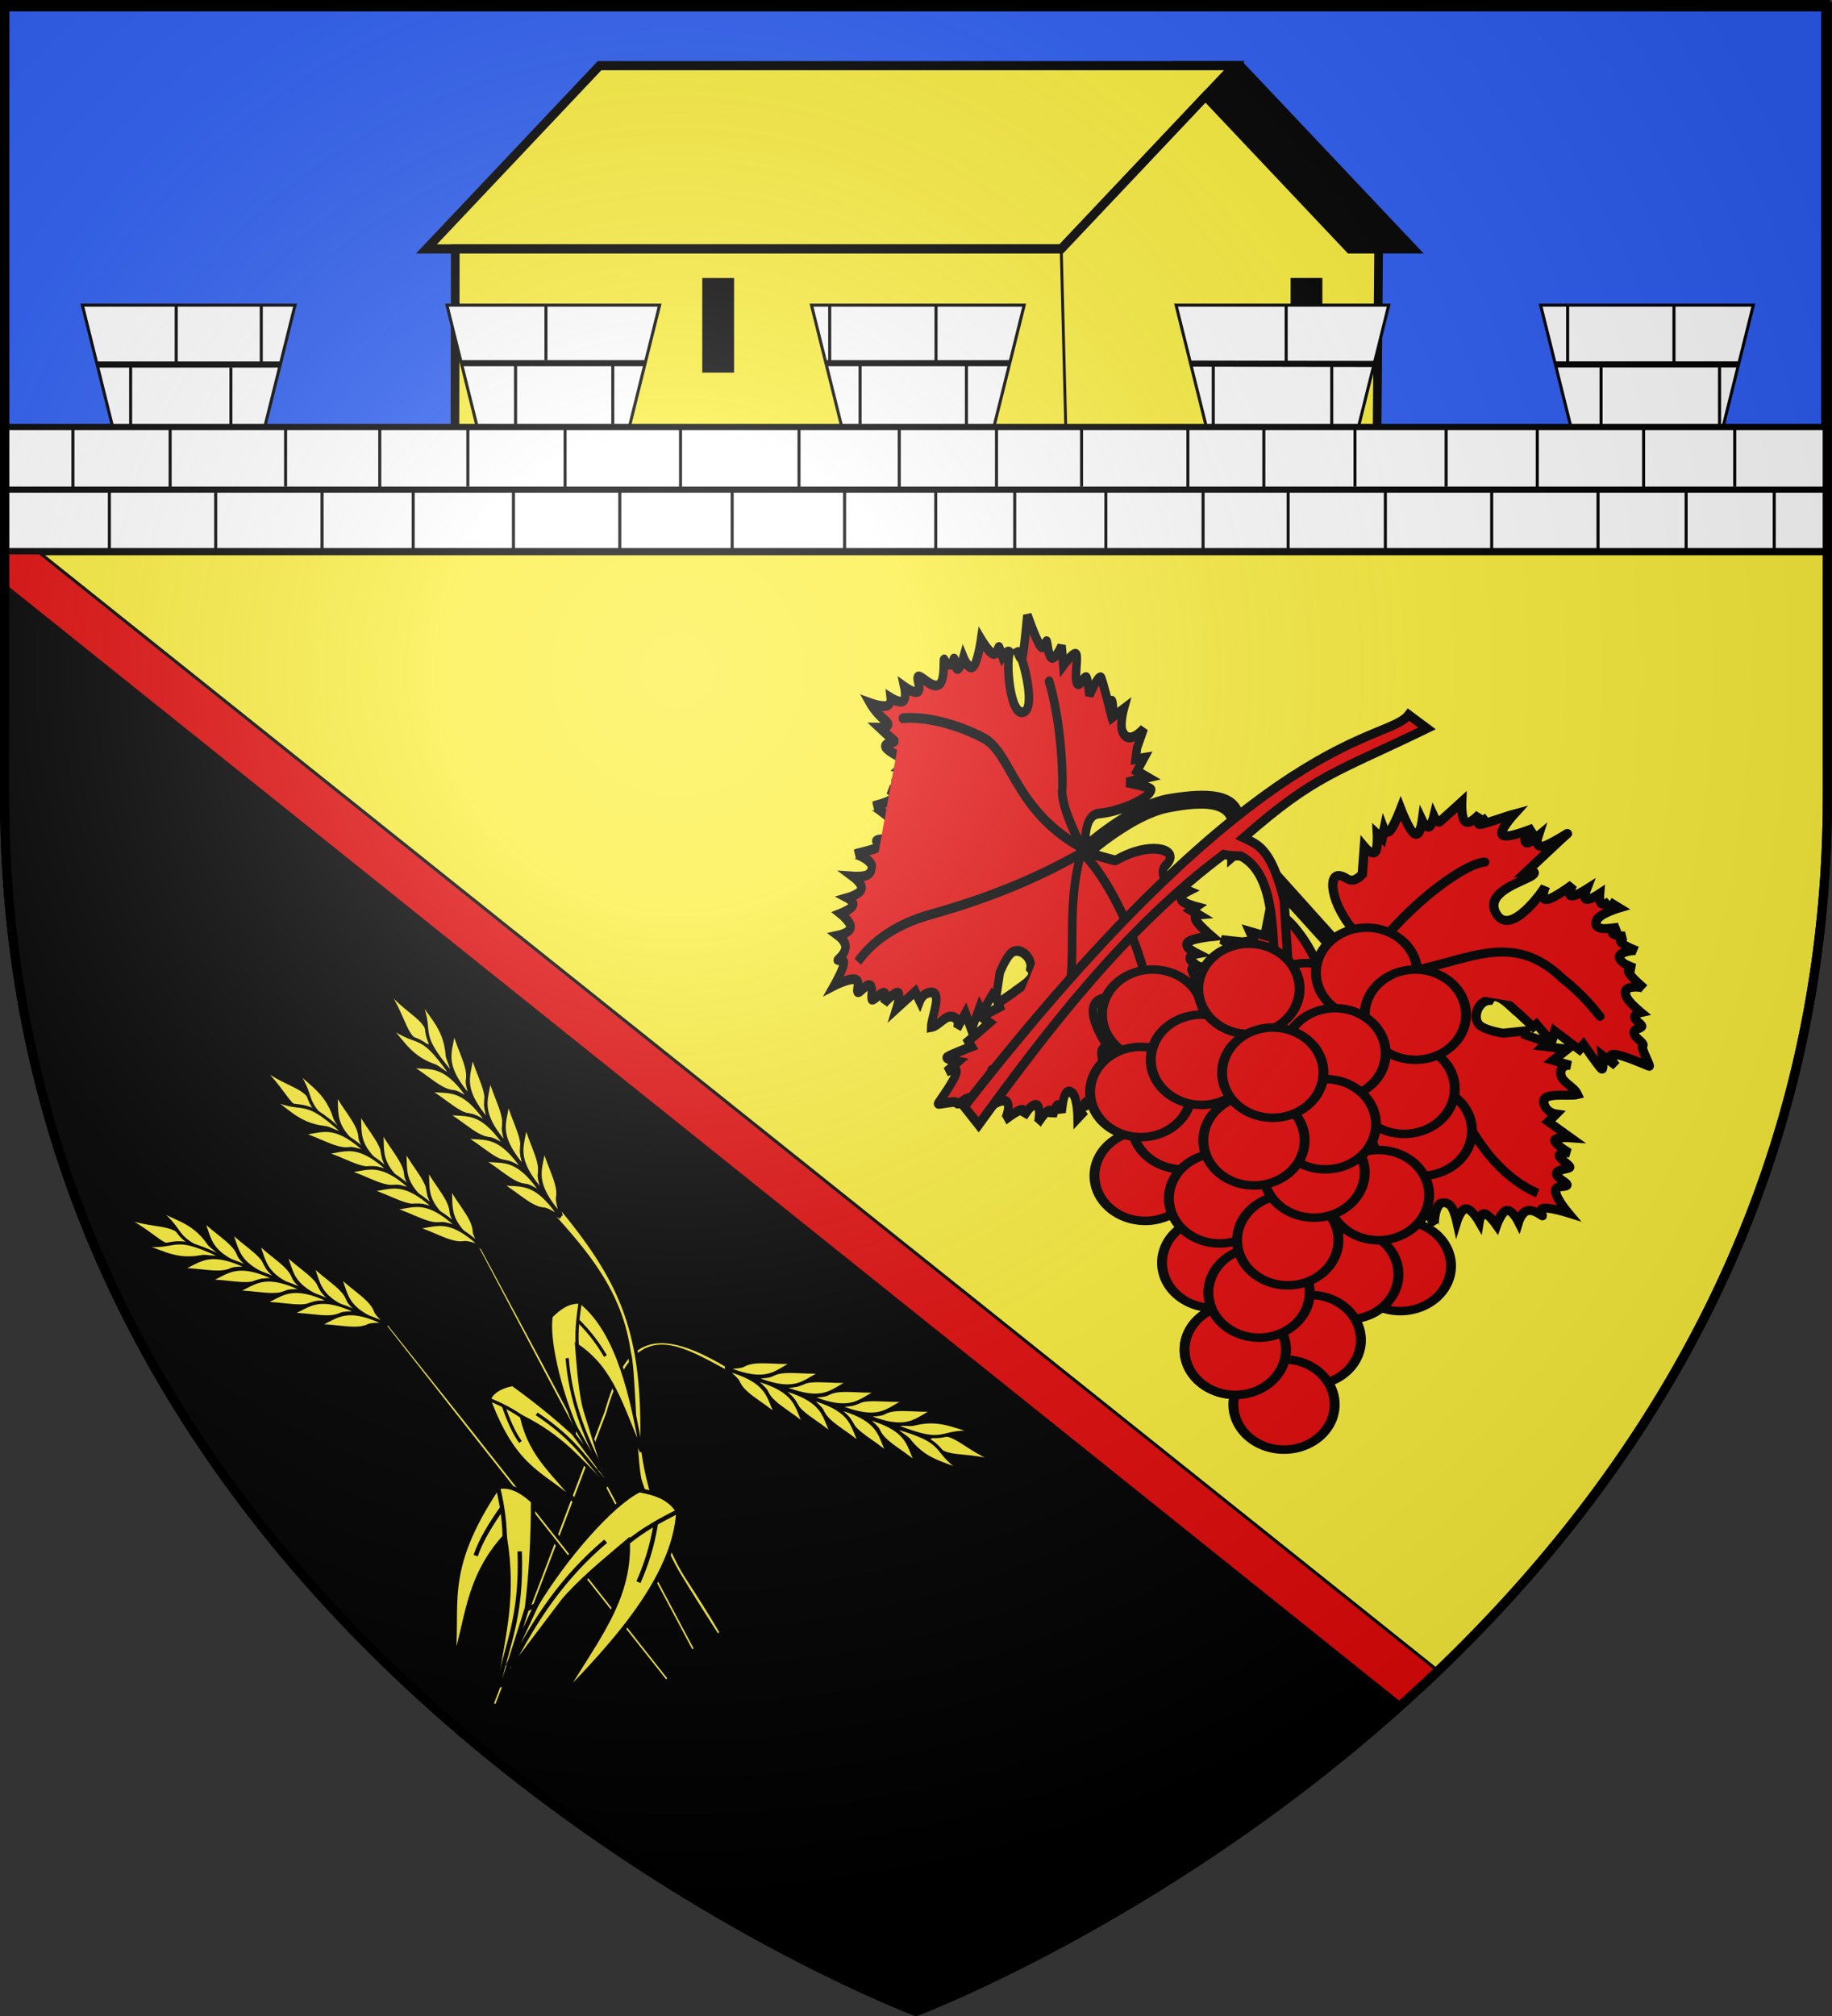 <svg xmlns="http://www.w3.org/2000/svg" xmlns:xlink="http://www.w3.org/1999/xlink" width="600" height="660" version="1.0"><rect width="100%" height="100%" fill="#333333" stroke="none"/><desc>Flag of Canton of Valais (Wallis)</desc><defs><radialGradient xlink:href="#b" id="d" cx="221.445" cy="226.331" r="300" fx="221.445" fy="226.331" gradientTransform="matrix(1.353 0 0 1.349 -77.63 -85.747)" gradientUnits="userSpaceOnUse"/><linearGradient id="b"><stop offset="0" style="stop-color:white;stop-opacity:.314"/><stop offset=".19" style="stop-color:white;stop-opacity:.251"/><stop offset=".6" style="stop-color:#6b6b6b;stop-opacity:.125"/><stop offset="1" style="stop-color:black;stop-opacity:.125"/></linearGradient></defs><g style="display:inline"><path d="M300 658.5s298.5-112.32 298.5-397.772V2.176H1.5v258.552C1.5 546.18 300 658.5 300 658.5" style="opacity:1;fill:#000;fill-opacity:1;fill-rule:evenodd;stroke:none;stroke-width:1px;stroke-linecap:butt;stroke-linejoin:miter;stroke-opacity:1"/><g style="fill:#fcef3c;fill-opacity:1"><g style="display:inline;fill:#fcef3c;fill-opacity:1"><path d="M618.367 180.796 318.94 2.876l-297.91.398-.398 257.36c0 131.403 65.749 226.612 134.043 290.828z" style="opacity:1;fill:#fcef3c;fill-opacity:1;fill-rule:evenodd;stroke:none;stroke-width:0;stroke-linecap:butt;stroke-linejoin:miter;stroke-miterlimit:4;stroke-dasharray:none;stroke-opacity:1;display:inline" transform="matrix(-1 0 0 1 620 .47)"/></g></g><path d="m226.288 621.605 51.297-134.72c12.566-44.471 31.124-31.958 55.666-18.822l.552-2.598c-37.765-23.094-49.495-10.68-58.485 20.159l-51.326 135.36z" style="opacity:1;fill:#fcef3c;fill-opacity:1;fill-rule:evenodd;stroke:#000;stroke-width:1.642;stroke-linecap:butt;stroke-linejoin:miter;stroke-miterlimit:4;stroke-dasharray:none;stroke-opacity:1" transform="matrix(.71 0 0 .71 1.999 117.152)"/><g style="opacity:1;fill:#fcef3c;fill-opacity:1;stroke:#000;stroke-width:2.569;stroke-miterlimit:4;stroke-dasharray:none;stroke-opacity:1"><path d="M1236.49 151.036c-19.492 22.086-11.329 38.487-33.552 37.355-1.55-22.515 14.378-16.025 33.552-37.355z" style="fill:#fcef3c;fill-opacity:1;fill-rule:evenodd;stroke:#000;stroke-width:2.569;stroke-linecap:butt;stroke-linejoin:miter;stroke-miterlimit:4;stroke-dasharray:none;stroke-opacity:1;display:inline" transform="matrix(.429 -.157 -.292 -.374 -157.19 730.097)"/><g style="fill:#fcef3c;fill-opacity:1;stroke:#000;stroke-width:2.569;stroke-miterlimit:4;stroke-dasharray:none;stroke-opacity:1"><path d="M1210.439 152.46c-13.245 27.249 5.454 25.133-22.223 51.588-1.133-3.377 2.916-9.587 2.551-12.342.138-21.16 13.048-25.216 19.672-39.246zM1185.042 167.54c-2.531 16.137 15.772 27.116-9.524 50.397.91-4.095 2.412-9.997 1.461-12.117-2.788-11.344 7.74-23.86 8.063-38.28z" style="fill:#fcef3c;fill-opacity:1;fill-rule:evenodd;stroke:#000;stroke-width:2.569;stroke-linecap:butt;stroke-linejoin:miter;stroke-miterlimit:4;stroke-dasharray:none;stroke-opacity:1;display:inline" transform="matrix(.429 -.157 -.292 -.374 -157.19 730.097)"/><path d="M1172.578 181.23c-2.53 16.138 15.772 27.117-9.524 50.397.91-4.095 2.412-9.997 1.461-12.117-2.788-11.344 7.74-23.86 8.063-38.28z" style="fill:#fcef3c;fill-opacity:1;fill-rule:evenodd;stroke:#000;stroke-width:2.569;stroke-linecap:butt;stroke-linejoin:miter;stroke-miterlimit:4;stroke-dasharray:none;stroke-opacity:1;display:inline" transform="matrix(.429 -.157 -.292 -.374 -157.19 730.097)"/><path d="M1160.673 194.722c-2.53 16.138 15.773 27.117-9.524 50.397.91-4.095 2.412-9.997 1.461-12.117-2.788-11.344 7.74-23.86 8.063-38.28z" style="fill:#fcef3c;fill-opacity:1;fill-rule:evenodd;stroke:#000;stroke-width:2.569;stroke-linecap:butt;stroke-linejoin:miter;stroke-miterlimit:4;stroke-dasharray:none;stroke-opacity:1;display:inline" transform="matrix(.429 -.157 -.292 -.374 -157.19 730.097)"/><path d="M1148.372 208.214c-2.531 16.138 15.772 27.117-9.524 50.397.91-4.095 2.411-9.997 1.46-12.117-2.787-11.344 7.74-23.86 8.064-38.28z" style="fill:#fcef3c;fill-opacity:1;fill-rule:evenodd;stroke:#000;stroke-width:2.569;stroke-linecap:butt;stroke-linejoin:miter;stroke-miterlimit:4;stroke-dasharray:none;stroke-opacity:1;display:inline" transform="matrix(.429 -.157 -.292 -.374 -157.19 730.097)"/><path d="M1136.467 221.706c-2.531 16.138 15.772 27.117-9.524 50.397.91-4.095 2.412-9.997 1.461-12.117-2.788-11.344 7.74-23.86 8.063-38.28z" style="fill:#fcef3c;fill-opacity:1;fill-rule:evenodd;stroke:#000;stroke-width:2.569;stroke-linecap:butt;stroke-linejoin:miter;stroke-miterlimit:4;stroke-dasharray:none;stroke-opacity:1;display:inline" transform="matrix(.429 -.157 -.292 -.374 -157.19 730.097)"/><path d="M1124.165 235.198c-2.53 16.138 15.773 27.117-9.524 50.397.91-4.095 2.412-9.996 1.461-12.117-2.788-11.344 7.74-23.86 8.063-38.28z" style="fill:#fcef3c;fill-opacity:1;fill-rule:evenodd;stroke:#000;stroke-width:2.569;stroke-linecap:butt;stroke-linejoin:miter;stroke-miterlimit:4;stroke-dasharray:none;stroke-opacity:1;display:inline" transform="matrix(.429 -.157 -.292 -.374 -157.19 730.097)"/></g><g style="fill:#fcef3c;fill-opacity:1;stroke:#000;stroke-width:2.569;stroke-miterlimit:4;stroke-dasharray:none;stroke-opacity:1;display:inline"><path d="M1210.439 152.46c-13.245 27.249 5.454 25.133-22.223 51.588-1.133-3.377 2.916-9.587 2.551-12.342.138-21.16 13.048-25.216 19.672-39.246zM1185.042 167.54c-2.531 16.137 15.772 27.116-9.524 50.397.91-4.095 2.412-9.997 1.461-12.117-2.788-11.344 7.74-23.86 8.063-38.28z" style="fill:#fcef3c;fill-opacity:1;fill-rule:evenodd;stroke:#000;stroke-width:2.569;stroke-linecap:butt;stroke-linejoin:miter;stroke-miterlimit:4;stroke-dasharray:none;stroke-opacity:1;display:inline" transform="matrix(.246 .388 -.457 .118 93.94 -18.44)"/><path d="M1172.578 181.23c-2.53 16.138 15.772 27.117-9.524 50.397.91-4.095 2.412-9.997 1.461-12.117-2.788-11.344 7.74-23.86 8.063-38.28z" style="fill:#fcef3c;fill-opacity:1;fill-rule:evenodd;stroke:#000;stroke-width:2.569;stroke-linecap:butt;stroke-linejoin:miter;stroke-miterlimit:4;stroke-dasharray:none;stroke-opacity:1;display:inline" transform="matrix(.246 .388 -.457 .118 93.94 -18.44)"/><path d="M1160.673 194.722c-2.53 16.138 15.773 27.117-9.524 50.397.91-4.095 2.412-9.997 1.461-12.117-2.788-11.344 7.74-23.86 8.063-38.28z" style="fill:#fcef3c;fill-opacity:1;fill-rule:evenodd;stroke:#000;stroke-width:2.569;stroke-linecap:butt;stroke-linejoin:miter;stroke-miterlimit:4;stroke-dasharray:none;stroke-opacity:1;display:inline" transform="matrix(.246 .388 -.457 .118 93.94 -18.44)"/><path d="M1148.372 208.214c-2.531 16.138 15.772 27.117-9.524 50.397.91-4.095 2.411-9.997 1.46-12.117-2.787-11.344 7.74-23.86 8.064-38.28z" style="fill:#fcef3c;fill-opacity:1;fill-rule:evenodd;stroke:#000;stroke-width:2.569;stroke-linecap:butt;stroke-linejoin:miter;stroke-miterlimit:4;stroke-dasharray:none;stroke-opacity:1;display:inline" transform="matrix(.246 .388 -.457 .118 93.94 -18.44)"/><path d="M1136.467 221.706c-2.531 16.138 15.772 27.117-9.524 50.397.91-4.095 2.412-9.997 1.461-12.117-2.788-11.344 7.74-23.86 8.063-38.28z" style="fill:#fcef3c;fill-opacity:1;fill-rule:evenodd;stroke:#000;stroke-width:2.569;stroke-linecap:butt;stroke-linejoin:miter;stroke-miterlimit:4;stroke-dasharray:none;stroke-opacity:1;display:inline" transform="matrix(.246 .388 -.457 .118 93.94 -18.44)"/><path d="M1124.165 235.198c-2.53 16.138 15.773 27.117-9.524 50.397.91-4.095 2.412-9.996 1.461-12.117-2.788-11.344 7.74-23.86 8.063-38.28z" style="fill:#fcef3c;fill-opacity:1;fill-rule:evenodd;stroke:#000;stroke-width:2.569;stroke-linecap:butt;stroke-linejoin:miter;stroke-miterlimit:4;stroke-dasharray:none;stroke-opacity:1;display:inline" transform="matrix(.246 .388 -.457 .118 93.94 -18.44)"/></g></g><path d="m306.08 608.923-91.943-116.371-39.792-49.904-1.595 1.196 41.807 53.192 89.81 113.538z" style="opacity:1;fill:#fcef3c;fill-opacity:1;fill-rule:evenodd;stroke:#000;stroke-width:1.642;stroke-linecap:butt;stroke-linejoin:miter;stroke-miterlimit:4;stroke-dasharray:none;stroke-opacity:1" transform="matrix(.71 0 0 .71 1.999 117.152)"/><g style="opacity:1;fill:#fcef3c;fill-opacity:1;stroke:#000;stroke-width:2.569;stroke-miterlimit:4;stroke-dasharray:none;stroke-opacity:1"><path d="M1236.49 151.036c-19.492 22.086-11.329 38.487-33.552 37.355-1.55-22.515 14.378-16.025 33.552-37.355z" style="fill:#fcef3c;fill-opacity:1;fill-rule:evenodd;stroke:#000;stroke-width:2.569;stroke-linecap:butt;stroke-linejoin:miter;stroke-miterlimit:4;stroke-dasharray:none;stroke-opacity:1;display:inline" transform="matrix(-.437 .132 .269 .39 537.235 175.194)"/><g style="fill:#fcef3c;fill-opacity:1;stroke:#000;stroke-width:2.569;stroke-miterlimit:4;stroke-dasharray:none;stroke-opacity:1"><path d="M1210.439 152.46c-13.245 27.249 5.454 25.133-22.223 51.588-1.133-3.377 2.916-9.587 2.551-12.342.138-21.16 13.048-25.216 19.672-39.246zM1185.042 167.54c-2.531 16.137 15.772 27.116-9.524 50.397.91-4.095 2.412-9.997 1.461-12.117-2.788-11.344 7.74-23.86 8.063-38.28z" style="fill:#fcef3c;fill-opacity:1;fill-rule:evenodd;stroke:#000;stroke-width:2.569;stroke-linecap:butt;stroke-linejoin:miter;stroke-miterlimit:4;stroke-dasharray:none;stroke-opacity:1;display:inline" transform="matrix(-.437 .132 .269 .39 537.235 175.194)"/><path d="M1172.578 181.23c-2.53 16.138 15.772 27.117-9.524 50.397.91-4.095 2.412-9.997 1.461-12.117-2.788-11.344 7.74-23.86 8.063-38.28z" style="fill:#fcef3c;fill-opacity:1;fill-rule:evenodd;stroke:#000;stroke-width:2.569;stroke-linecap:butt;stroke-linejoin:miter;stroke-miterlimit:4;stroke-dasharray:none;stroke-opacity:1;display:inline" transform="matrix(-.437 .132 .269 .39 537.235 175.194)"/><path d="M1160.673 194.722c-2.53 16.138 15.773 27.117-9.524 50.397.91-4.095 2.412-9.997 1.461-12.117-2.788-11.344 7.74-23.86 8.063-38.28z" style="fill:#fcef3c;fill-opacity:1;fill-rule:evenodd;stroke:#000;stroke-width:2.569;stroke-linecap:butt;stroke-linejoin:miter;stroke-miterlimit:4;stroke-dasharray:none;stroke-opacity:1;display:inline" transform="matrix(-.437 .132 .269 .39 537.235 175.194)"/><path d="M1148.372 208.214c-2.531 16.138 15.772 27.117-9.524 50.397.91-4.095 2.411-9.997 1.46-12.117-2.787-11.344 7.74-23.86 8.064-38.28z" style="fill:#fcef3c;fill-opacity:1;fill-rule:evenodd;stroke:#000;stroke-width:2.569;stroke-linecap:butt;stroke-linejoin:miter;stroke-miterlimit:4;stroke-dasharray:none;stroke-opacity:1;display:inline" transform="matrix(-.437 .132 .269 .39 537.235 175.194)"/><path d="M1136.467 221.706c-2.531 16.138 15.772 27.117-9.524 50.397.91-4.095 2.412-9.997 1.461-12.117-2.788-11.344 7.74-23.86 8.063-38.28z" style="fill:#fcef3c;fill-opacity:1;fill-rule:evenodd;stroke:#000;stroke-width:2.569;stroke-linecap:butt;stroke-linejoin:miter;stroke-miterlimit:4;stroke-dasharray:none;stroke-opacity:1;display:inline" transform="matrix(-.437 .132 .269 .39 537.235 175.194)"/><path d="M1124.165 235.198c-2.53 16.138 15.773 27.117-9.524 50.397.91-4.095 2.412-9.996 1.461-12.117-2.788-11.344 7.74-23.86 8.063-38.28z" style="fill:#fcef3c;fill-opacity:1;fill-rule:evenodd;stroke:#000;stroke-width:2.569;stroke-linecap:butt;stroke-linejoin:miter;stroke-miterlimit:4;stroke-dasharray:none;stroke-opacity:1;display:inline" transform="matrix(-.437 .132 .269 .39 537.235 175.194)"/></g><g style="fill:#fcef3c;fill-opacity:1;stroke:#000;stroke-width:2.569;stroke-miterlimit:4;stroke-dasharray:none;stroke-opacity:1;display:inline"><path d="M1210.439 152.46c-13.245 27.249 5.454 25.133-22.223 51.588-1.133-3.377 2.916-9.587 2.551-12.342.138-21.16 13.048-25.216 19.672-39.246zM1185.042 167.54c-2.531 16.137 15.772 27.116-9.524 50.397.91-4.095 2.412-9.997 1.461-12.117-2.788-11.344 7.74-23.86 8.063-38.28z" style="fill:#fcef3c;fill-opacity:1;fill-rule:evenodd;stroke:#000;stroke-width:2.569;stroke-linecap:butt;stroke-linejoin:miter;stroke-miterlimit:4;stroke-dasharray:none;stroke-opacity:1;display:inline" transform="matrix(-.222 -.402 .463 -.09 241.775 907.368)"/><path d="M1172.578 181.23c-2.53 16.138 15.772 27.117-9.524 50.397.91-4.095 2.412-9.997 1.461-12.117-2.788-11.344 7.74-23.86 8.063-38.28z" style="fill:#fcef3c;fill-opacity:1;fill-rule:evenodd;stroke:#000;stroke-width:2.569;stroke-linecap:butt;stroke-linejoin:miter;stroke-miterlimit:4;stroke-dasharray:none;stroke-opacity:1;display:inline" transform="matrix(-.222 -.402 .463 -.09 241.775 907.368)"/><path d="M1160.673 194.722c-2.53 16.138 15.773 27.117-9.524 50.397.91-4.095 2.412-9.997 1.461-12.117-2.788-11.344 7.74-23.86 8.063-38.28z" style="fill:#fcef3c;fill-opacity:1;fill-rule:evenodd;stroke:#000;stroke-width:2.569;stroke-linecap:butt;stroke-linejoin:miter;stroke-miterlimit:4;stroke-dasharray:none;stroke-opacity:1;display:inline" transform="matrix(-.222 -.402 .463 -.09 241.775 907.368)"/><path d="M1148.372 208.214c-2.531 16.138 15.772 27.117-9.524 50.397.91-4.095 2.411-9.997 1.46-12.117-2.787-11.344 7.74-23.86 8.064-38.28z" style="fill:#fcef3c;fill-opacity:1;fill-rule:evenodd;stroke:#000;stroke-width:2.569;stroke-linecap:butt;stroke-linejoin:miter;stroke-miterlimit:4;stroke-dasharray:none;stroke-opacity:1;display:inline" transform="matrix(-.222 -.402 .463 -.09 241.775 907.368)"/><path d="M1136.467 221.706c-2.531 16.138 15.772 27.117-9.524 50.397.91-4.095 2.412-9.997 1.461-12.117-2.788-11.344 7.74-23.86 8.063-38.28z" style="fill:#fcef3c;fill-opacity:1;fill-rule:evenodd;stroke:#000;stroke-width:2.569;stroke-linecap:butt;stroke-linejoin:miter;stroke-miterlimit:4;stroke-dasharray:none;stroke-opacity:1;display:inline" transform="matrix(-.222 -.402 .463 -.09 241.775 907.368)"/><path d="M1124.165 235.198c-2.53 16.138 15.773 27.117-9.524 50.397.91-4.095 2.412-9.996 1.461-12.117-2.788-11.344 7.74-23.86 8.063-38.28z" style="fill:#fcef3c;fill-opacity:1;fill-rule:evenodd;stroke:#000;stroke-width:2.569;stroke-linecap:butt;stroke-linejoin:miter;stroke-miterlimit:4;stroke-dasharray:none;stroke-opacity:1;display:inline" transform="matrix(-.222 -.402 .463 -.09 241.775 907.368)"/></g></g><path d="m318.214 595.349-69.597-130.965-30.202-56.228-1.784.89 31.596 59.825 68.007 127.796z" style="opacity:1;fill:#fcef3c;fill-opacity:1;fill-rule:evenodd;stroke:#000;stroke-width:1.642;stroke-linecap:butt;stroke-linejoin:miter;stroke-miterlimit:4;stroke-dasharray:none;stroke-opacity:1" transform="matrix(.71 0 0 .71 1.999 117.152)"/><g style="opacity:1;fill:#fcef3c;fill-opacity:1;stroke:#000;stroke-width:2.569;stroke-miterlimit:4;stroke-dasharray:none;stroke-opacity:1"><path d="M1236.49 151.036c-19.492 22.086-11.329 38.487-33.552 37.355-1.55-22.515 14.378-16.025 33.552-37.355z" style="fill:#fcef3c;fill-opacity:1;fill-rule:evenodd;stroke:#000;stroke-width:2.569;stroke-linecap:butt;stroke-linejoin:miter;stroke-miterlimit:4;stroke-dasharray:none;stroke-opacity:1;display:inline" transform="matrix(-.457 -.003 .142 .452 626.638 282.821)"/><g style="fill:#fcef3c;fill-opacity:1;stroke:#000;stroke-width:2.569;stroke-miterlimit:4;stroke-dasharray:none;stroke-opacity:1"><path d="M1210.439 152.46c-13.245 27.249 5.454 25.133-22.223 51.588-1.133-3.377 2.916-9.587 2.551-12.342.138-21.16 13.048-25.216 19.672-39.246zM1185.042 167.54c-2.531 16.137 15.772 27.116-9.524 50.397.91-4.095 2.412-9.997 1.461-12.117-2.788-11.344 7.74-23.86 8.063-38.28z" style="fill:#fcef3c;fill-opacity:1;fill-rule:evenodd;stroke:#000;stroke-width:2.569;stroke-linecap:butt;stroke-linejoin:miter;stroke-miterlimit:4;stroke-dasharray:none;stroke-opacity:1;display:inline" transform="matrix(-.457 -.003 .142 .452 626.638 282.821)"/><path d="M1172.578 181.23c-2.53 16.138 15.772 27.117-9.524 50.397.91-4.095 2.412-9.997 1.461-12.117-2.788-11.344 7.74-23.86 8.063-38.28z" style="fill:#fcef3c;fill-opacity:1;fill-rule:evenodd;stroke:#000;stroke-width:2.569;stroke-linecap:butt;stroke-linejoin:miter;stroke-miterlimit:4;stroke-dasharray:none;stroke-opacity:1;display:inline" transform="matrix(-.457 -.003 .142 .452 626.638 282.821)"/><path d="M1160.673 194.722c-2.53 16.138 15.773 27.117-9.524 50.397.91-4.095 2.412-9.997 1.461-12.117-2.788-11.344 7.74-23.86 8.063-38.28z" style="fill:#fcef3c;fill-opacity:1;fill-rule:evenodd;stroke:#000;stroke-width:2.569;stroke-linecap:butt;stroke-linejoin:miter;stroke-miterlimit:4;stroke-dasharray:none;stroke-opacity:1;display:inline" transform="matrix(-.457 -.003 .142 .452 626.638 282.821)"/><path d="M1148.372 208.214c-2.531 16.138 15.772 27.117-9.524 50.397.91-4.095 2.411-9.997 1.46-12.117-2.787-11.344 7.74-23.86 8.064-38.28z" style="fill:#fcef3c;fill-opacity:1;fill-rule:evenodd;stroke:#000;stroke-width:2.569;stroke-linecap:butt;stroke-linejoin:miter;stroke-miterlimit:4;stroke-dasharray:none;stroke-opacity:1;display:inline" transform="matrix(-.457 -.003 .142 .452 626.638 282.821)"/><path d="M1136.467 221.706c-2.531 16.138 15.772 27.117-9.524 50.397.91-4.095 2.412-9.997 1.461-12.117-2.788-11.344 7.74-23.86 8.063-38.28z" style="fill:#fcef3c;fill-opacity:1;fill-rule:evenodd;stroke:#000;stroke-width:2.569;stroke-linecap:butt;stroke-linejoin:miter;stroke-miterlimit:4;stroke-dasharray:none;stroke-opacity:1;display:inline" transform="matrix(-.457 -.003 .142 .452 626.638 282.821)"/><path d="M1124.165 235.198c-2.53 16.138 15.773 27.117-9.524 50.397.91-4.095 2.412-9.996 1.461-12.117-2.788-11.344 7.74-23.86 8.063-38.28z" style="fill:#fcef3c;fill-opacity:1;fill-rule:evenodd;stroke:#000;stroke-width:2.569;stroke-linecap:butt;stroke-linejoin:miter;stroke-miterlimit:4;stroke-dasharray:none;stroke-opacity:1;display:inline" transform="matrix(-.457 -.003 .142 .452 626.638 282.821)"/></g><g style="fill:#fcef3c;fill-opacity:1;stroke:#000;stroke-width:2.569;stroke-miterlimit:4;stroke-dasharray:none;stroke-opacity:1;display:inline"><path d="M1210.439 152.46c-13.245 27.249 5.454 25.133-22.223 51.588-1.133-3.377 2.916-9.587 2.551-12.342.138-21.16 13.048-25.216 19.672-39.246zM1185.042 167.54c-2.531 16.137 15.772 27.116-9.524 50.397.91-4.095 2.412-9.997 1.461-12.117-2.788-11.344 7.74-23.86 8.063-38.28z" style="fill:#fcef3c;fill-opacity:1;fill-rule:evenodd;stroke:#000;stroke-width:2.569;stroke-linecap:butt;stroke-linejoin:miter;stroke-miterlimit:4;stroke-dasharray:none;stroke-opacity:1;display:inline" transform="matrix(-.094 -.45 .469 .05 128.617 895.477)"/><path d="M1172.578 181.23c-2.53 16.138 15.772 27.117-9.524 50.397.91-4.095 2.412-9.997 1.461-12.117-2.788-11.344 7.74-23.86 8.063-38.28z" style="fill:#fcef3c;fill-opacity:1;fill-rule:evenodd;stroke:#000;stroke-width:2.569;stroke-linecap:butt;stroke-linejoin:miter;stroke-miterlimit:4;stroke-dasharray:none;stroke-opacity:1;display:inline" transform="matrix(-.094 -.45 .469 .05 128.617 895.477)"/><path d="M1160.673 194.722c-2.53 16.138 15.773 27.117-9.524 50.397.91-4.095 2.412-9.997 1.461-12.117-2.788-11.344 7.74-23.86 8.063-38.28z" style="fill:#fcef3c;fill-opacity:1;fill-rule:evenodd;stroke:#000;stroke-width:2.569;stroke-linecap:butt;stroke-linejoin:miter;stroke-miterlimit:4;stroke-dasharray:none;stroke-opacity:1;display:inline" transform="matrix(-.094 -.45 .469 .05 128.617 895.477)"/><path d="M1148.372 208.214c-2.531 16.138 15.772 27.117-9.524 50.397.91-4.095 2.411-9.997 1.46-12.117-2.787-11.344 7.74-23.86 8.064-38.28z" style="fill:#fcef3c;fill-opacity:1;fill-rule:evenodd;stroke:#000;stroke-width:2.569;stroke-linecap:butt;stroke-linejoin:miter;stroke-miterlimit:4;stroke-dasharray:none;stroke-opacity:1;display:inline" transform="matrix(-.094 -.45 .469 .05 128.617 895.477)"/><path d="M1136.467 221.706c-2.531 16.138 15.772 27.117-9.524 50.397.91-4.095 2.412-9.997 1.461-12.117-2.788-11.344 7.74-23.86 8.063-38.28z" style="fill:#fcef3c;fill-opacity:1;fill-rule:evenodd;stroke:#000;stroke-width:2.569;stroke-linecap:butt;stroke-linejoin:miter;stroke-miterlimit:4;stroke-dasharray:none;stroke-opacity:1;display:inline" transform="matrix(-.094 -.45 .469 .05 128.617 895.477)"/><path d="M1124.165 235.198c-2.53 16.138 15.773 27.117-9.524 50.397.91-4.095 2.412-9.996 1.461-12.117-2.788-11.344 7.74-23.86 8.063-38.28z" style="fill:#fcef3c;fill-opacity:1;fill-rule:evenodd;stroke:#000;stroke-width:2.569;stroke-linecap:butt;stroke-linejoin:miter;stroke-miterlimit:4;stroke-dasharray:none;stroke-opacity:1;display:inline" transform="matrix(-.094 -.45 .469 .05 128.617 895.477)"/></g></g><path d="M330.147 588.072c-5.23-9.166-10.905-17.837-16.5-26.505-9.19-14.239-20.41-47.478-20.263-64.666.422-49.43-10.058-72.176-39.072-106.946l-3.327 4.04c16.381 18.224 32.61 36.57 36.417 64.853.476 1.328.868 4.631 1.219 9.049 1.225 15.426 1.943 44.438 3.953 50.338 5.162 15.154 11.145 31.747 17.666 42.578 6.06 10.068 12.216 19.601 17.778 28.32z" style="opacity:1;fill:#fcef3c;fill-opacity:1;fill-rule:evenodd;stroke:#000;stroke-width:1.642;stroke-linecap:butt;stroke-linejoin:miter;stroke-miterlimit:4;stroke-dasharray:none;stroke-opacity:1" transform="matrix(.71 0 0 .71 1.999 117.152)"/><g style="opacity:1;fill:#fcef3c;fill-opacity:1;stroke:#000;stroke-width:2.569;stroke-miterlimit:4;stroke-dasharray:none;stroke-opacity:1"><path d="M1236.49 151.036c-19.492 22.086-11.329 38.487-33.552 37.355-1.55-22.515 14.378-16.025 33.552-37.355z" style="fill:#fcef3c;fill-opacity:1;fill-rule:evenodd;stroke:#000;stroke-width:2.569;stroke-linecap:butt;stroke-linejoin:miter;stroke-miterlimit:4;stroke-dasharray:none;stroke-opacity:1;display:inline" transform="matrix(-.444 -.106 .037 .473 668.115 380.996)"/><g style="fill:#fcef3c;fill-opacity:1;stroke:#000;stroke-width:2.569;stroke-miterlimit:4;stroke-dasharray:none;stroke-opacity:1"><path d="M1210.439 152.46c-13.245 27.249 5.454 25.133-22.223 51.588-1.133-3.377 2.916-9.587 2.551-12.342.138-21.16 13.048-25.216 19.672-39.246zM1185.042 167.54c-2.531 16.137 15.772 27.116-9.524 50.397.91-4.095 2.412-9.997 1.461-12.117-2.788-11.344 7.74-23.86 8.063-38.28z" style="fill:#fcef3c;fill-opacity:1;fill-rule:evenodd;stroke:#000;stroke-width:2.569;stroke-linecap:butt;stroke-linejoin:miter;stroke-miterlimit:4;stroke-dasharray:none;stroke-opacity:1;display:inline" transform="matrix(-.444 -.106 .037 .473 668.115 380.996)"/><path d="M1172.578 181.23c-2.53 16.138 15.772 27.117-9.524 50.397.91-4.095 2.412-9.997 1.461-12.117-2.788-11.344 7.74-23.86 8.063-38.28z" style="fill:#fcef3c;fill-opacity:1;fill-rule:evenodd;stroke:#000;stroke-width:2.569;stroke-linecap:butt;stroke-linejoin:miter;stroke-miterlimit:4;stroke-dasharray:none;stroke-opacity:1;display:inline" transform="matrix(-.444 -.106 .037 .473 668.115 380.996)"/><path d="M1160.673 194.722c-2.53 16.138 15.773 27.117-9.524 50.397.91-4.095 2.412-9.997 1.461-12.117-2.788-11.344 7.74-23.86 8.063-38.28z" style="fill:#fcef3c;fill-opacity:1;fill-rule:evenodd;stroke:#000;stroke-width:2.569;stroke-linecap:butt;stroke-linejoin:miter;stroke-miterlimit:4;stroke-dasharray:none;stroke-opacity:1;display:inline" transform="matrix(-.444 -.106 .037 .473 668.115 380.996)"/><path d="M1148.372 208.214c-2.531 16.138 15.772 27.117-9.524 50.397.91-4.095 2.411-9.997 1.46-12.117-2.787-11.344 7.74-23.86 8.064-38.28z" style="fill:#fcef3c;fill-opacity:1;fill-rule:evenodd;stroke:#000;stroke-width:2.569;stroke-linecap:butt;stroke-linejoin:miter;stroke-miterlimit:4;stroke-dasharray:none;stroke-opacity:1;display:inline" transform="matrix(-.444 -.106 .037 .473 668.115 380.996)"/><path d="M1136.467 221.706c-2.531 16.138 15.772 27.117-9.524 50.397.91-4.095 2.412-9.997 1.461-12.117-2.788-11.344 7.74-23.86 8.063-38.28z" style="fill:#fcef3c;fill-opacity:1;fill-rule:evenodd;stroke:#000;stroke-width:2.569;stroke-linecap:butt;stroke-linejoin:miter;stroke-miterlimit:4;stroke-dasharray:none;stroke-opacity:1;display:inline" transform="matrix(-.444 -.106 .037 .473 668.115 380.996)"/><path d="M1124.165 235.198c-2.53 16.138 15.773 27.117-9.524 50.397.91-4.095 2.412-9.996 1.461-12.117-2.788-11.344 7.74-23.86 8.063-38.28z" style="fill:#fcef3c;fill-opacity:1;fill-rule:evenodd;stroke:#000;stroke-width:2.569;stroke-linecap:butt;stroke-linejoin:miter;stroke-miterlimit:4;stroke-dasharray:none;stroke-opacity:1;display:inline" transform="matrix(-.444 -.106 .037 .473 668.115 380.996)"/></g><g style="fill:#fcef3c;fill-opacity:1;stroke:#000;stroke-width:2.569;stroke-miterlimit:4;stroke-dasharray:none;stroke-opacity:1;display:inline"><path d="M1210.439 152.46c-13.245 27.249 5.454 25.133-22.223 51.588-1.133-3.377 2.916-9.587 2.551-12.342.138-21.16 13.048-25.216 19.672-39.246zM1185.042 167.54c-2.531 16.137 15.772 27.116-9.524 50.397.91-4.095 2.412-9.997 1.461-12.117-2.788-11.344 7.74-23.86 8.063-38.28z" style="fill:#fcef3c;fill-opacity:1;fill-rule:evenodd;stroke:#000;stroke-width:2.569;stroke-linecap:butt;stroke-linejoin:miter;stroke-miterlimit:4;stroke-dasharray:none;stroke-opacity:1;display:inline" transform="matrix(.01 -.459 .446 .155 44.952 865.808)"/><path d="M1172.578 181.23c-2.53 16.138 15.772 27.117-9.524 50.397.91-4.095 2.412-9.997 1.461-12.117-2.788-11.344 7.74-23.86 8.063-38.28z" style="fill:#fcef3c;fill-opacity:1;fill-rule:evenodd;stroke:#000;stroke-width:2.569;stroke-linecap:butt;stroke-linejoin:miter;stroke-miterlimit:4;stroke-dasharray:none;stroke-opacity:1;display:inline" transform="matrix(.01 -.459 .446 .155 44.952 865.808)"/><path d="M1160.673 194.722c-2.53 16.138 15.773 27.117-9.524 50.397.91-4.095 2.412-9.997 1.461-12.117-2.788-11.344 7.74-23.86 8.063-38.28z" style="fill:#fcef3c;fill-opacity:1;fill-rule:evenodd;stroke:#000;stroke-width:2.569;stroke-linecap:butt;stroke-linejoin:miter;stroke-miterlimit:4;stroke-dasharray:none;stroke-opacity:1;display:inline" transform="matrix(.01 -.459 .446 .155 44.952 865.808)"/><path d="M1148.372 208.214c-2.531 16.138 15.772 27.117-9.524 50.397.91-4.095 2.411-9.997 1.46-12.117-2.787-11.344 7.74-23.86 8.064-38.28z" style="fill:#fcef3c;fill-opacity:1;fill-rule:evenodd;stroke:#000;stroke-width:2.569;stroke-linecap:butt;stroke-linejoin:miter;stroke-miterlimit:4;stroke-dasharray:none;stroke-opacity:1;display:inline" transform="matrix(.01 -.459 .446 .155 44.952 865.808)"/><path d="M1136.467 221.706c-2.531 16.138 15.772 27.117-9.524 50.397.91-4.095 2.412-9.997 1.461-12.117-2.788-11.344 7.74-23.86 8.063-38.28z" style="fill:#fcef3c;fill-opacity:1;fill-rule:evenodd;stroke:#000;stroke-width:2.569;stroke-linecap:butt;stroke-linejoin:miter;stroke-miterlimit:4;stroke-dasharray:none;stroke-opacity:1;display:inline" transform="matrix(.01 -.459 .446 .155 44.952 865.808)"/><path d="M1124.165 235.198c-2.53 16.138 15.773 27.117-9.524 50.397.91-4.095 2.412-9.996 1.461-12.117-2.788-11.344 7.74-23.86 8.063-38.28z" style="fill:#fcef3c;fill-opacity:1;fill-rule:evenodd;stroke:#000;stroke-width:2.569;stroke-linecap:butt;stroke-linejoin:miter;stroke-miterlimit:4;stroke-dasharray:none;stroke-opacity:1;display:inline" transform="matrix(.01 -.459 .446 .155 44.952 865.808)"/></g></g><g style="opacity:1;fill:#fcef3c;fill-opacity:1;stroke:#000;stroke-width:3.36;stroke-miterlimit:4;stroke-dasharray:none;stroke-opacity:1;display:inline"><g style="stroke-width:2.937;stroke-miterlimit:4;stroke-dasharray:none"><path d="M1017.46 390.159c38.552-55.338 45.08-84.275 55.556-119.048-37.682 16.27-52.886 49.952-79.365 87.302 18.743-46.96 44.27-105.443 84.127-126.984 10.903 1.208 17.138 7.787 23.81 17.46-1.059 21.492-21.958 65.853-43.651 97.222v6.746c20.616-12.982 42.347-24.849 65.079-35.714 11.772 4.683 17.051 10.664 18.254 17.46-38.517 61.486-63.176 57.699-99.206 80.953 22.248-22.241 50.051-33.372 66.666-70.635-39.732 11.837-59.94 29.548-89.682 50z" style="fill:#fcef3c;fill-opacity:1;fill-rule:evenodd;stroke:#000;stroke-width:2.937;stroke-linecap:butt;stroke-linejoin:miter;stroke-miterlimit:4;stroke-dasharray:none;stroke-opacity:1" transform="matrix(-.212 -.437 -.443 .191 553.171 921.716)"/><path d="M1072.222 271.905c4.049-14.401 5.042-27.122 5.953-40.476" style="fill:#fcef3c;fill-opacity:1;fill-rule:evenodd;stroke:#000;stroke-width:2.937;stroke-linecap:butt;stroke-linejoin:miter;stroke-miterlimit:4;stroke-dasharray:none;stroke-opacity:1" transform="matrix(-.212 -.437 -.443 .191 553.171 921.716)"/><path d="M1076.19 248.889c-13.488 9.26-23.125 18.518-31.349 27.778M1078.968 284.603c-10.978 36.656-28.945 65.319-52.38 95.238M1060.318 350.873l-42.858 39.286M1059.524 344.127l-31.746 37.302M1095.635 340.159c-40.829 17.857-53.483 34.524-76.984 52.38M1107.143 345.714c8.842-4.157 19.221-8.007 33.333-11.11" style="fill:#fcef3c;fill-opacity:1;fill-rule:evenodd;stroke:#000;stroke-width:2.937;stroke-linecap:butt;stroke-linejoin:miter;stroke-miterlimit:4;stroke-dasharray:none;stroke-opacity:1" transform="matrix(-.212 -.437 -.443 .191 553.171 921.716)"/><path d="M1127.381 337.778c-7.115 11.884-14.454 22.87-22.62 30.555" style="fill:#fcef3c;fill-opacity:1;fill-rule:evenodd;stroke:#000;stroke-width:2.937;stroke-linecap:butt;stroke-linejoin:miter;stroke-miterlimit:4;stroke-dasharray:none;stroke-opacity:1" transform="matrix(-.212 -.437 -.443 .191 553.171 921.716)"/></g></g><g style="display:inline"><g style="opacity:1;fill:#fcef3c;fill-opacity:1;stroke:#000;stroke-width:3.36;stroke-miterlimit:4;stroke-dasharray:none;stroke-opacity:1;display:inline"><g style="stroke-width:2.937;stroke-miterlimit:4;stroke-dasharray:none"><path d="M1017.46 390.159c38.552-55.338 45.08-84.275 55.556-119.048-37.682 16.27-52.886 49.952-79.365 87.302 18.743-46.96 44.27-105.443 84.127-126.984 10.903 1.208 17.138 7.787 23.81 17.46-1.059 21.492-21.958 65.853-43.651 97.222v6.746c20.616-12.982 42.347-24.849 65.079-35.714 11.772 4.683 17.051 10.664 18.254 17.46-38.517 61.486-63.176 57.699-99.206 80.953 22.248-22.241 50.051-33.372 66.666-70.635-39.732 11.837-59.94 29.548-89.682 50z" style="fill:#fcef3c;fill-opacity:1;fill-rule:evenodd;stroke:#000;stroke-width:2.937;stroke-linecap:butt;stroke-linejoin:miter;stroke-miterlimit:4;stroke-dasharray:none;stroke-opacity:1" transform="matrix(-.35 -.06 -.075 .346 584.738 410.914)"/><path d="M1072.222 271.905c4.049-14.401 5.042-27.122 5.953-40.476" style="fill:#fcef3c;fill-opacity:1;fill-rule:evenodd;stroke:#000;stroke-width:2.937;stroke-linecap:butt;stroke-linejoin:miter;stroke-miterlimit:4;stroke-dasharray:none;stroke-opacity:1" transform="matrix(-.35 -.06 -.075 .346 584.738 410.914)"/><path d="M1076.19 248.889c-13.488 9.26-23.125 18.518-31.349 27.778M1078.968 284.603c-10.978 36.656-28.945 65.319-52.38 95.238M1060.318 350.873l-42.858 39.286M1059.524 344.127l-31.746 37.302M1095.635 340.159c-40.829 17.857-53.483 34.524-76.984 52.38M1107.143 345.714c8.842-4.157 19.221-8.007 33.333-11.11" style="fill:#fcef3c;fill-opacity:1;fill-rule:evenodd;stroke:#000;stroke-width:2.937;stroke-linecap:butt;stroke-linejoin:miter;stroke-miterlimit:4;stroke-dasharray:none;stroke-opacity:1" transform="matrix(-.35 -.06 -.075 .346 584.738 410.914)"/><path d="M1127.381 337.778c-7.115 11.884-14.454 22.87-22.62 30.555" style="fill:#fcef3c;fill-opacity:1;fill-rule:evenodd;stroke:#000;stroke-width:2.937;stroke-linecap:butt;stroke-linejoin:miter;stroke-miterlimit:4;stroke-dasharray:none;stroke-opacity:1" transform="matrix(-.35 -.06 -.075 .346 584.738 410.914)"/></g></g></g><g style="fill:#2b5df2;display:inline;fill-opacity:1"><path d="M1.532 2.114h596.466v179.009H1.532z" style="opacity:1;fill:#2b5df2;fill-opacity:1;fill-rule:nonzero;stroke:#000;stroke-width:2.902;stroke-miterlimit:4;stroke-dasharray:none;stroke-opacity:1" transform="translate(-.08 -.79)"/></g><path d="m-138 0 60 60h-20l-60-60z" style="fill:#000;fill-rule:evenodd;stroke:#000;stroke-width:3;stroke-linecap:butt;stroke-linejoin:miter;stroke-miterlimit:4;stroke-dasharray:none;stroke-opacity:1" transform="matrix(.945 0 0 1 536.565 21.5)"/><path d="m-420 60 60-60h220l-60 60z" style="fill:#fcef3c;fill-opacity:1;fill-rule:evenodd;stroke:#000;stroke-width:3;stroke-linecap:butt;stroke-linejoin:miter;stroke-miterlimit:4;stroke-dasharray:none;stroke-opacity:1" transform="matrix(.945 0 0 1 536.565 21.5)"/><path d="m-90 60-.72 79.99h-319.447L-410 60h210l50-50 50 50z" style="fill:#fcef3c;fill-opacity:1;fill-rule:evenodd;stroke:#000;stroke-width:3;stroke-linecap:butt;stroke-linejoin:miter;stroke-miterlimit:4;stroke-dasharray:none;stroke-opacity:1" transform="matrix(.945 0 0 1 536.565 21.5)"/><path d="M-390 80v30h10V80zM-260 80v30h10V80zM-120 70v30h10V70z" style="fill:#000;fill-rule:evenodd;stroke:#000;stroke-width:1px;stroke-linecap:butt;stroke-linejoin:miter;stroke-opacity:1" transform="matrix(.945 0 0 1 536.565 21.5)"/><path d="m-200 60 2.155 79.99" style="fill:none;fill-rule:evenodd;stroke:#000;stroke-width:1px;stroke-linecap:butt;stroke-linejoin:miter;stroke-opacity:1" transform="matrix(.945 0 0 1 536.565 21.5)"/><path d="M2 192v-11h11l458 366-12 11z" style="fill:#e20909;fill-rule:evenodd;stroke:#000;stroke-width:1px;stroke-linecap:butt;stroke-linejoin:miter;stroke-opacity:1;fill-opacity:1"/><g style="fill:#e20909;fill-opacity:1"><g style="opacity:1;fill:#e20909;fill-opacity:1"><g style="fill:#e20909;fill-opacity:1;stroke:#000;stroke-width:3.144;stroke-miterlimit:4;stroke-dasharray:none;stroke-opacity:1"><g style="fill:#e20909;fill-opacity:1;stroke:#000;stroke-width:2.281;stroke-miterlimit:4;stroke-dasharray:none;stroke-opacity:1"><path d="m821.35 472.914-1.106-43.995s-4.95 5.947-4.937 6.28c.414 10.392-4.74 16.859-6.634 13.773-.93-1.191-.184-3.244-4.278-2.811l-4.975 4.992s.046-2.8-1.106-2.68c-1.152.117-3.502 3.153-3.502 3.153l-.184-1.577-1.843 1.42s.553-1.46-1.105-1.105c-1.659.355-5.529 2.523-5.529 2.523s2.027-5.558 1.474-6.938-3.685 1.42-3.685 1.42.552-1.972-.185-2.208-2.764 1.261-2.764 1.261.553-1.892-.184-1.892-7.556.473-7.556.473 2.949-3.154 2.58-4.415-4.054-.631-4.054-.631 1.889-.946 1.658-1.42c-.23-.472-2.58-.472-2.58-.472s6.082.946.369-1.104-6.082-2.208-6.082-2.208 6.082-.946 5.713-2.365-7.187-3.311-7.187-3.311 4.285.078 3.87-1.735c-.126-.554-3.317-.473-3.317-.473s2.442-1.537.921-2.523c-1.52-.986-8.108-1.42-7.002-1.42 1.105 0 14.005-1.103 14.005-1.103s-2.587-1.556-.368-1.577c2.37-.022 12.12 4.273 13.263-1.892 1.279-6.9-13.49-2.51-14-2.208 0 0 3.409-1.734 2.027-2.68s-7.556-1.104-7.556-1.104 2.672-1.144 2.211-1.893c-.46-.749-4.054-1.103-4.054-1.103s2.12-1.183 1.659-1.893-3.502-.946-3.502-.946 1.475-1.458 1.29-2.207c-.184-.75-2.027-.789-2.027-.789h.184l-.921-2.68s4.391 1.745 6.234 1.115c3.16-1.517-1.026-3.618-2.917-4.742 0 0 2.396.315 2.212-.473-.185-.789-2.028-2.208-2.028-2.208s1.797.513 1.843-.63-1.658-3.943-1.658-3.943c.23.492 5.47 3.82 4.607-.315-.162-.776-1.29-2.68-1.29-2.68s1.474 1.34 1.843 0c.368-1.341-.369-5.362-.369-5.362.064.437 4.38 5.148 4.976.315.174-1.414-.369-4.415-.369-4.415s1.429.71 2.027 0c.6-.71-.552-2.838.369-2.838s1.705.788 2.396-.158-.553-3.47.368-3.627c.922-.158 1.843-5.519 2.212-4.888.368.63 3.225 6.307 4.791 7.569s1.474-2.523 1.474-2.523l.922 4.1s2.211-3.154 2.396-2.523c.184.63-.553 7.41-.553 7.41l1.658-.314 1.659 7.253 2.396-1.577v5.677h1.105l.553 4.888c.505 1.757.298 8.14 3.502 6.803 2.211 1.582 6.157-.618 5.973-3.165-.137-1.895-3.21-5.215-3.21-5.215l-4.79-2.996.737-.788-2.949-4.573 1.474-.158-4.238-4.257h4.607l-2.58-3.627s1.498 1.643 2.948.315c1.982-1.813-.184-4.533.553-6.938 2.396 1.03 7.372 7.208 8.293 2.365.297-1.56-.921-2.838-.921-2.838l2.764-.315-1.659-6.465s2.81 2.562 3.502 1.892c.69-.67-.737-4.573-.737-4.573s1.797 1.656 2.395.946c.6-.71-.737-3.785 0-3.785.738 0 2.627 1.538 3.502.789.875-.75-.922-3.785 0-3.785.921 0 2.073 1.853 3.133.474s1.105-5.993 1.105-5.993 2.488 3.706 3.87 4.573 1.475-1.734 1.659-1.103c.184.63.645 2.562 2.027 3.153s3.502-.788 3.502-.788-.83 3.272.368 3.942 4.423-1.262 4.423-1.262-.322 3.115.369 3.943c.69.828 2.395-.631 2.395-.631s-.69 3.548.369 4.415c1.06.867 3.87-.946 3.87-.946s-1.644 3.037-1.29 4.258c1.244 4.29 6.266-1.466 6.266-1.577 0 0-1.429 5.676-1.29 7.411.138 1.735 1.889-1.656 1.842-.473s-2.139 4.56-2.027 5.204c.737 4.22 10.32-2.667 10.32-2.839 0 0-1.06 4.297-.553 5.677s2.58-.158 2.58-.158-2.119 2.484-1.842 3.154c.276.67 3.685-.946 2.948-.473s-2.902 2.602-3.317 3.47c-.415.866 3.501-.947 1.659 0l-11.795 6.78c-2.483 2.295-6.585 6.232-4.607 8.368 4.849 5.235 10.132-.533 10.11-6.307l2.79-5.373 3.317-2.05s-.138 1.617.922.946c1.06-.67 3.317-3.626 3.317-3.626s.737 2.68 1.474 2.05 3.778-3.548 5.16-3.785-.368 3.311.369 2.838 4.791-2.523 4.791-2.523-1.843 3.785 1.106 2.05c2.948-1.734 5.713-2.207 5.713-2.207s-2.258 2.483-2.58 3.942 1.29 1.892 1.29 1.892-2.442 1.853-2.212 2.996 3.133 1.577 3.133 1.577-2.902 1.932-2.764 3.154 4.423.63 3.317 1.734-4.469 2.405-4.239 4.416c.23 2.01 5.898 3.626 5.16 3.626s-1.75.592-2.027 1.262c-.276.67 1.659 1.42.922 1.42s-2.58-.632-2.765 0c-.184.63 2.028 2.522 2.028 2.522s-3.824.158-3.318 1.735c.507 1.576 5.345 4.573 5.345 4.573s-3.778.749-4.792 1.734c-1.013.986 1.475 2.208.737 2.208h-2.58s1.29 2.365 0 2.207c-1.796-1.925-15.23-6.109-15.342-1.718-.096 3.7 14.605 4.961 14.605 3.926 0 0-2.764-.158-1.658.788s9.03 5.204 9.03 5.204-6.542-.158-8.662.473c-2.119.63.922 2.05.185 2.05s-3.732-1.025-4.423-.158c-.691.868 1.658 3.627 1.658 3.627l-4.791-1.419s2.211 4.415.921 4.415-4.975-2.641-6.634-2.523 1.29 2.996 0 2.996-4.423-.946-4.423-.946 4.239 4.73 2.58 4.73-7.371-.63-7.371-.63 1.474 1.261.737 1.261-3.686-1.103-3.686-1.103l.553 3.469s-3.166-2.663-5.16-2.523c-4.198.295-1.843 5.834-1.843 5.834l-3.686-3.627-2.395-1.419-.737 2.366-2.212-3.154-2.764 2.207 1.437-5.953s-4.04 6.011-4.696 5.683c-1.688-.845-1.435-9.678.863-15.814 1.62-4.321-5.897-6.622-5.897-6.622l1.29 44.783z" style="fill:#e20909;fill-opacity:1;fill-rule:evenodd;stroke:#000;stroke-width:2.281;stroke-linecap:butt;stroke-linejoin:miter;stroke-miterlimit:4;stroke-dasharray:none;stroke-opacity:1;display:inline" transform="matrix(-1.013 .799 -.873 -1.019 1650.51 98.159)"/><g style="fill:#e20909;fill-opacity:1;stroke:#000;stroke-width:2.281;stroke-linecap:round;stroke-miterlimit:4;stroke-dasharray:none;stroke-opacity:1"><path d="m823.5 359-.25-.5c3.823 7.39 3.537 16.009 2 23.75-3.095 15.594-4.637 30.587-4 46.25 17.365-15.279 31.48-10.058 38.5-16.25 6.708-5.916 12.04-13.09 14.25-19" style="fill:#e20909;fill-opacity:1;fill-rule:evenodd;stroke:#000;stroke-width:2.281;stroke-linecap:round;stroke-linejoin:miter;stroke-miterlimit:4;stroke-dasharray:none;stroke-opacity:1" transform="matrix(-1.013 .799 -.873 -1.019 1650.51 98.159)"/><path d="M822.25 427.75C805.49 412.69 785.198 417.046 783 396c-1.205-6.077-1.095-9.522-1-13M821 427.25c-11.489 5.633-36.334 6.472-42.25 2.75M822.5 427.5c6.914-.748 13.286-1.135 16.25.75 12.541 5.21 23.661 6.477 26 6.5" style="fill:#e20909;fill-opacity:1;fill-rule:evenodd;stroke:#000;stroke-width:2.281;stroke-linecap:round;stroke-linejoin:miter;stroke-miterlimit:4;stroke-dasharray:none;stroke-opacity:1" transform="matrix(-1.013 .799 -.873 -1.019 1650.51 98.159)"/></g></g><g style="fill:#e20909;fill-opacity:1;stroke:#000;stroke-width:2.451;stroke-miterlimit:4;stroke-dasharray:none;stroke-opacity:1"><path d="M801.818 465.433c6.528 2.545 13.172 11.346 19.371-11.903 2.578-9.668-.945-24.611-.945-24.611s-4.95 5.947-4.937 6.28c.414 10.392-4.74 16.859-6.634 13.773-.93-1.191-.184-3.244-4.278-2.811l-4.975 4.992s.046-2.8-1.106-2.68c-1.152.117-3.502 3.153-3.502 3.153l-.184-1.577-1.843 1.42s.553-1.46-1.105-1.105c-1.659.355-5.529 2.523-5.529 2.523s2.027-5.558 1.474-6.938-3.685 1.42-3.685 1.42.552-1.972-.185-2.208-2.764 1.261-2.764 1.261.553-1.892-.184-1.892-7.556.473-7.556.473 2.949-3.154 2.58-4.415-4.054-.631-4.054-.631 1.889-.946 1.658-1.42c-.23-.472-2.58-.472-2.58-.472s6.082.946.369-1.104-6.082-2.208-6.082-2.208 6.082-.946 5.713-2.365-7.187-3.311-7.187-3.311 4.285.078 3.87-1.735c-.126-.554-3.317-.473-3.317-.473s2.442-1.537.921-2.523c-1.52-.986-8.108-1.42-7.002-1.42 1.105 0 14.005-1.103 14.005-1.103s-2.587-1.556-.368-1.577c2.37-.022 12.12 4.273 13.263-1.892 1.279-6.9-13.49-2.51-14-2.208 0 0 3.409-1.734 2.027-2.68s-7.556-1.104-7.556-1.104 2.672-1.144 2.211-1.893c-.46-.749-4.054-1.103-4.054-1.103s2.12-1.183 1.659-1.893-3.502-.946-3.502-.946 1.475-1.458 1.29-2.207c-.184-.75-2.027-.789-2.027-.789h.184l-.921-2.68s4.391 1.745 6.234 1.115c3.16-1.517-1.026-3.618-2.917-4.742 0 0 2.396.315 2.212-.473-.185-.789-2.028-2.208-2.028-2.208s1.797.513 1.843-.63-1.658-3.943-1.658-3.943c.23.492 5.47 3.82 4.607-.315-.162-.776-1.29-2.68-1.29-2.68s1.474 1.34 1.843 0c.368-1.341-.369-5.362-.369-5.362.064.437 4.38 5.148 4.976.315.174-1.414-.369-4.415-.369-4.415s1.429.71 2.027 0c.6-.71-.552-2.838.369-2.838s1.705.788 2.396-.158-.553-3.47.368-3.627c.922-.158 1.843-5.519 2.212-4.888.368.63 3.225 6.307 4.791 7.569s1.474-2.523 1.474-2.523l.922 4.1s2.211-3.154 2.396-2.523c.184.63-.553 7.41-.553 7.41l1.658-.314 1.659 7.253 2.396-1.577v5.677h1.105l.553 4.888c.505 1.757.298 8.14 3.502 6.803 2.211 1.582 6.157-.618 5.973-3.165-.137-1.895-3.21-5.215-3.21-5.215l-4.79-2.996.737-.788-2.949-4.573 1.474-.158-4.238-4.257h4.607l-2.58-3.627s1.498 1.643 2.948.315c1.982-1.813-.184-4.533.553-6.938 2.396 1.03 7.372 7.208 8.293 2.365.297-1.56-.921-2.838-.921-2.838l2.764-.315-1.659-6.465s2.81 2.562 3.502 1.892c.69-.67-.737-4.573-.737-4.573s1.797 1.656 2.395.946c.6-.71-.737-3.785 0-3.785.738 0 2.627 1.538 3.502.789.875-.75-.922-3.785 0-3.785.921 0 2.073 1.853 3.133.474s1.105-5.993 1.105-5.993 2.488 3.706 3.87 4.573 1.475-1.734 1.659-1.103c.184.63.645 2.562 2.027 3.153s3.502-.788 3.502-.788-.83 3.272.368 3.942 4.423-1.262 4.423-1.262-.322 3.115.369 3.943c.69.828 2.395-.631 2.395-.631s-.69 3.548.369 4.415c1.06.867 3.87-.946 3.87-.946s-1.644 3.037-1.29 4.258c1.244 4.29 6.266-1.466 6.266-1.577 0 0-1.429 5.676-1.29 7.411.138 1.735 1.889-1.656 1.842-.473s-2.139 4.56-2.027 5.204c.737 4.22 10.32-2.667 10.32-2.839 0 0-1.06 4.297-.553 5.677s2.58-.158 2.58-.158-2.119 2.484-1.842 3.154c.276.67 3.685-.946 2.948-.473s-2.902 2.602-3.317 3.47c-.415.866 3.501-.947 1.659 0l-11.795 6.78c-2.483 2.295-6.585 6.232-4.607 8.368 4.849 5.235 10.132-.533 10.11-6.307l2.79-5.373 3.317-2.05s-.138 1.617.922.946c1.06-.67 3.317-3.626 3.317-3.626s.737 2.68 1.474 2.05 3.778-3.548 5.16-3.785-.368 3.311.369 2.838 4.791-2.523 4.791-2.523-1.843 3.785 1.106 2.05c2.948-1.734 5.713-2.207 5.713-2.207s-2.258 2.483-2.58 3.942 1.29 1.892 1.29 1.892-2.442 1.853-2.212 2.996 3.133 1.577 3.133 1.577-2.902 1.932-2.764 3.154 4.423.63 3.317 1.734-4.469 2.405-4.239 4.416c.23 2.01 5.898 3.626 5.16 3.626s-1.75.592-2.027 1.262c-.276.67 1.659 1.42.922 1.42s-2.58-.632-2.765 0c-.184.63 2.028 2.522 2.028 2.522s-3.824.158-3.318 1.735c.507 1.576 5.345 4.573 5.345 4.573s-3.778.749-4.792 1.734c-1.013.986 1.475 2.208.737 2.208h-2.58s1.29 2.365 0 2.207c-1.796-1.925-15.23-6.109-15.342-1.718-.096 3.7 14.605 4.961 14.605 3.926 0 0-2.764-.158-1.658.788s9.03 5.204 9.03 5.204-6.542-.158-8.662.473c-2.119.63.922 2.05.185 2.05s-3.732-1.025-4.423-.158c-.691.868 1.658 3.627 1.658 3.627l-4.791-1.419s2.211 4.415.921 4.415-4.975-2.641-6.634-2.523 1.29 2.996 0 2.996-4.423-.946-4.423-.946 4.239 4.73 2.58 4.73-7.371-.63-7.371-.63 1.474 1.261.737 1.261-3.686-1.103-3.686-1.103l.553 3.469s-3.166-2.663-5.16-2.523c-4.198.295-1.843 5.834-1.843 5.834l-3.686-3.627-2.395-1.419-.737 2.366-2.212-3.154-2.764 2.207 1.437-5.953s-4.04 6.011-4.696 5.683c-1.688-.845-1.435-9.678.863-15.814 1.62-4.321-5.897-6.622-5.897-6.622s3.91 15.647.755 26.222c-6.669 22.35-12.833 16.827-20.412 14.109z" style="fill:#e20909;fill-opacity:1;fill-rule:evenodd;stroke:#000;stroke-width:2.451;stroke-linecap:butt;stroke-linejoin:miter;stroke-miterlimit:4;stroke-dasharray:none;stroke-opacity:1;display:inline" transform="matrix(-.433 -1.19 1.057 -.556 258.484 1493.843)"/><g style="fill:#e20909;fill-opacity:1;stroke:#000;stroke-width:2.451;stroke-linecap:round;stroke-miterlimit:4;stroke-dasharray:none;stroke-opacity:1"><path d="m823.5 359-.25-.5c3.823 7.39 3.537 16.009 2 23.75-3.095 15.594-4.637 30.587-4 46.25 17.365-15.279 31.48-10.058 38.5-16.25 6.708-5.916 12.04-13.09 14.25-19" style="fill:#e20909;fill-opacity:1;fill-rule:evenodd;stroke:#000;stroke-width:2.451;stroke-linecap:round;stroke-linejoin:miter;stroke-miterlimit:4;stroke-dasharray:none;stroke-opacity:1" transform="matrix(-.433 -1.19 1.057 -.556 258.484 1493.843)"/><path d="M822.25 427.75C805.49 412.69 785.198 417.046 783 396c-1.205-6.077-1.095-9.522-1-13M821 427.25c-11.489 5.633-36.334 6.472-42.25 2.75M822.5 427.5c6.914-.748 13.286-1.135 16.25.75 12.541 5.21 23.661 6.477 26 6.5" style="fill:#e20909;fill-opacity:1;fill-rule:evenodd;stroke:#000;stroke-width:2.451;stroke-linecap:round;stroke-linejoin:miter;stroke-miterlimit:4;stroke-dasharray:none;stroke-opacity:1" transform="matrix(-.433 -1.19 1.057 -.556 258.484 1493.843)"/></g></g><path d="M790.177 278.36c-3.6 0-5.851-.521-5.851-.521-33.429 24.913-60.161 59.679-84.174 92.768l-4.95-6.254C797.673 232.894 840.48 239.614 847.792 229.891l6.302 4.69c-31.568 15.323-38.23 15.814-63.017 37.525 4.501 2.155 9.452 3.12 13.954 21.368l1.8 29.186h-4.501c-1.752-13.954.84-37.426-12.154-44.3z" style="fill:#e20909;fill-opacity:1;fill-rule:evenodd;stroke:#000;stroke-width:3.144;stroke-linecap:butt;stroke-linejoin:miter;stroke-miterlimit:4;stroke-dasharray:none;stroke-opacity:1" transform="translate(-347.443 14.684)scale(.954)"/><g style="fill:#e20909;fill-opacity:1;stroke:#000;stroke-width:2.552;stroke-miterlimit:4;stroke-dasharray:none;stroke-opacity:1"><path d="M783.942 599.635a19.092 19.799 0 1 1 .031.01" style="fill:#e20909;fill-opacity:1;fill-rule:evenodd;stroke:#000;stroke-width:3.726;stroke-linecap:round;stroke-linejoin:round;stroke-miterlimit:4;stroke-dasharray:none;stroke-dashoffset:0;stroke-opacity:1" transform="matrix(.869 0 0 .746 -220.686 -63.07)"/><path d="M783.942 599.635a19.092 19.799 0 1 1 .031.01" style="fill:#e20909;fill-opacity:1;fill-rule:evenodd;stroke:#000;stroke-width:3.726;stroke-linecap:round;stroke-linejoin:round;stroke-miterlimit:4;stroke-dasharray:none;stroke-dashoffset:0;stroke-opacity:1" transform="matrix(.869 0 0 .746 -226.323 -76.782)"/><path d="M783.942 599.635a19.092 19.799 0 1 1 .031.01" style="fill:#e20909;fill-opacity:1;fill-rule:evenodd;stroke:#000;stroke-width:3.726;stroke-linecap:round;stroke-linejoin:round;stroke-miterlimit:4;stroke-dasharray:none;stroke-dashoffset:0;stroke-opacity:1" transform="matrix(.869 0 0 .746 -258.28 -103.152)"/><path d="M783.942 599.635a19.092 19.799 0 1 1 .031.01" style="fill:#e20909;fill-opacity:1;fill-rule:evenodd;stroke:#000;stroke-width:3.726;stroke-linecap:round;stroke-linejoin:round;stroke-miterlimit:4;stroke-dasharray:none;stroke-dashoffset:0;stroke-opacity:1" transform="matrix(.869 0 0 .746 -308.676 -101.042)"/><path d="M783.942 599.635a19.092 19.799 0 1 1 .031.01" style="fill:#e20909;fill-opacity:1;fill-rule:evenodd;stroke:#000;stroke-width:3.726;stroke-linecap:round;stroke-linejoin:round;stroke-miterlimit:4;stroke-dasharray:none;stroke-dashoffset:0;stroke-opacity:1" transform="matrix(.869 0 0 .746 -238.614 -114.755)"/><path d="M783.942 599.635a19.092 19.799 0 1 1 .031.01" style="fill:#e20909;fill-opacity:1;fill-rule:evenodd;stroke:#000;stroke-width:3.726;stroke-linecap:round;stroke-linejoin:round;stroke-miterlimit:4;stroke-dasharray:none;stroke-dashoffset:0;stroke-opacity:1" transform="matrix(.869 0 0 .746 -222.635 -101.042)"/><path d="M783.942 599.635a19.092 19.799 0 1 1 .031.01" style="fill:#e20909;fill-opacity:1;fill-rule:evenodd;stroke:#000;stroke-width:3.726;stroke-linecap:round;stroke-linejoin:round;stroke-miterlimit:4;stroke-dasharray:none;stroke-dashoffset:0;stroke-opacity:1" transform="matrix(.869 0 0 .746 -311.135 -48.302)"/><path d="M783.942 599.635a19.092 19.799 0 1 1 .031.01" style="fill:#e20909;fill-opacity:1;fill-rule:evenodd;stroke:#000;stroke-width:3.726;stroke-linecap:round;stroke-linejoin:round;stroke-miterlimit:4;stroke-dasharray:none;stroke-dashoffset:0;stroke-opacity:1" transform="matrix(.869 0 0 .746 -298.843 -65.18)"/><path d="M783.942 599.635a19.092 19.799 0 1 1 .031.01" style="fill:#e20909;fill-opacity:1;fill-rule:evenodd;stroke:#000;stroke-width:3.726;stroke-linecap:round;stroke-linejoin:round;stroke-miterlimit:4;stroke-dasharray:none;stroke-dashoffset:0;stroke-opacity:1" transform="matrix(.869 0 0 .746 -312.575 -75.727)"/><path d="M783.942 599.635a19.092 19.799 0 1 1 .031.01" style="fill:#e20909;fill-opacity:1;fill-rule:evenodd;stroke:#000;stroke-width:3.726;stroke-linecap:round;stroke-linejoin:round;stroke-miterlimit:4;stroke-dasharray:none;stroke-dashoffset:0;stroke-opacity:1" transform="matrix(.869 0 0 .746 -248.956 -88.385)"/><path d="M783.942 599.635a19.092 19.799 0 1 1 .031.01" style="fill:#e20909;fill-opacity:1;fill-rule:evenodd;stroke:#000;stroke-width:3.726;stroke-linecap:round;stroke-linejoin:round;stroke-miterlimit:4;stroke-dasharray:none;stroke-dashoffset:0;stroke-opacity:1" transform="matrix(.869 0 0 .746 -292.697 -86.275)"/><path d="M783.942 599.635a19.092 19.799 0 1 1 .031.01" style="fill:#e20909;fill-opacity:1;fill-rule:evenodd;stroke:#000;stroke-width:3.726;stroke-linecap:round;stroke-linejoin:round;stroke-miterlimit:4;stroke-dasharray:none;stroke-dashoffset:0;stroke-opacity:1" transform="matrix(.869 0 0 .746 -277.14 -109.48)"/><path d="M783.942 599.635a19.092 19.799 0 1 1 .031.01" style="fill:#e20909;fill-opacity:1;fill-rule:evenodd;stroke:#000;stroke-width:3.726;stroke-linecap:round;stroke-linejoin:round;stroke-miterlimit:4;stroke-dasharray:none;stroke-dashoffset:0;stroke-opacity:1" transform="matrix(.869 0 0 .746 -227.552 -18.768)"/><path d="M783.942 599.635a19.092 19.799 0 1 1 .031.01" style="fill:#e20909;fill-opacity:1;fill-rule:evenodd;stroke:#000;stroke-width:3.726;stroke-linecap:round;stroke-linejoin:round;stroke-miterlimit:4;stroke-dasharray:none;stroke-dashoffset:0;stroke-opacity:1" transform="matrix(.869 0 0 .746 -244.76 -16.04)"/><path d="M783.942 599.635a19.092 19.799 0 1 1 .031.01" style="fill:#e20909;fill-opacity:1;fill-rule:evenodd;stroke:#000;stroke-width:3.726;stroke-linecap:round;stroke-linejoin:round;stroke-miterlimit:4;stroke-dasharray:none;stroke-dashoffset:0;stroke-opacity:1" transform="matrix(.869 0 0 .746 -234.716 -41.974)"/><path d="M783.942 599.635a19.092 19.799 0 1 1 .031.01" style="fill:#e20909;fill-opacity:1;fill-rule:evenodd;stroke:#000;stroke-width:3.726;stroke-linecap:round;stroke-linejoin:round;stroke-miterlimit:4;stroke-dasharray:none;stroke-dashoffset:0;stroke-opacity:1" transform="matrix(.869 0 0 .746 -289.01 -19.823)"/><path d="M783.942 599.635a19.092 19.799 0 1 1 .031.01" style="fill:#e20909;fill-opacity:1;fill-rule:evenodd;stroke:#000;stroke-width:3.726;stroke-linecap:round;stroke-linejoin:round;stroke-miterlimit:4;stroke-dasharray:none;stroke-dashoffset:0;stroke-opacity:1" transform="matrix(.869 0 0 .746 -286.762 -40.919)"/><path d="M783.942 599.635a19.092 19.799 0 1 1 .031.01" style="fill:#e20909;fill-opacity:1;fill-rule:evenodd;stroke:#000;stroke-width:3.726;stroke-linecap:round;stroke-linejoin:round;stroke-miterlimit:4;stroke-dasharray:none;stroke-dashoffset:0;stroke-opacity:1" transform="matrix(.869 0 0 .746 -257.052 5.492)"/><path d="M783.942 599.635a19.092 19.799 0 1 1 .031.01" style="fill:#e20909;fill-opacity:1;fill-rule:evenodd;stroke:#000;stroke-width:3.726;stroke-linecap:round;stroke-linejoin:round;stroke-miterlimit:4;stroke-dasharray:none;stroke-dashoffset:0;stroke-opacity:1" transform="matrix(.869 0 0 .746 -265.656 26.588)"/><path d="M783.942 599.635a19.092 19.799 0 1 1 .031.01" style="fill:#e20909;fill-opacity:1;fill-rule:evenodd;stroke:#000;stroke-width:3.726;stroke-linecap:round;stroke-linejoin:round;stroke-miterlimit:4;stroke-dasharray:none;stroke-dashoffset:0;stroke-opacity:1" transform="matrix(.869 0 0 .746 -281.635 8.657)"/><path d="M783.942 599.635a19.092 19.799 0 1 1 .031.01" style="fill:#e20909;fill-opacity:1;fill-rule:evenodd;stroke:#000;stroke-width:3.726;stroke-linecap:round;stroke-linejoin:round;stroke-miterlimit:4;stroke-dasharray:none;stroke-dashoffset:0;stroke-opacity:1" transform="matrix(.869 0 0 .746 -281.635 8.657)"/><path d="M783.942 599.635a19.092 19.799 0 1 1 .031.01" style="fill:#e20909;fill-opacity:1;fill-rule:evenodd;stroke:#000;stroke-width:3.726;stroke-linecap:round;stroke-linejoin:round;stroke-miterlimit:4;stroke-dasharray:none;stroke-dashoffset:0;stroke-opacity:1" transform="matrix(.869 0 0 .746 -273.838 -10.074)"/><path d="M783.942 599.635a19.092 19.799 0 1 1 .031.01" style="fill:#e20909;fill-opacity:1;fill-rule:evenodd;stroke:#000;stroke-width:3.726;stroke-linecap:round;stroke-linejoin:round;stroke-miterlimit:4;stroke-dasharray:none;stroke-dashoffset:0;stroke-opacity:1" transform="matrix(.869 0 0 .746 -264.427 -27.206)"/><path d="M783.942 599.635a19.092 19.799 0 1 1 .031.01" style="fill:#e20909;fill-opacity:1;fill-rule:evenodd;stroke:#000;stroke-width:3.726;stroke-linecap:round;stroke-linejoin:round;stroke-miterlimit:4;stroke-dasharray:none;stroke-dashoffset:0;stroke-opacity:1" transform="matrix(.869 0 0 .746 -255.822 -49.357)"/><path d="M783.942 599.635a19.092 19.799 0 1 1 .031.01" style="fill:#e20909;fill-opacity:1;fill-rule:evenodd;stroke:#000;stroke-width:3.726;stroke-linecap:round;stroke-linejoin:round;stroke-miterlimit:4;stroke-dasharray:none;stroke-dashoffset:0;stroke-opacity:1" transform="matrix(.869 0 0 .746 -252.135 -65.18)"/><path d="M783.942 599.635a19.092 19.799 0 1 1 .031.01" style="fill:#e20909;fill-opacity:1;fill-rule:evenodd;stroke:#000;stroke-width:3.726;stroke-linecap:round;stroke-linejoin:round;stroke-miterlimit:4;stroke-dasharray:none;stroke-dashoffset:0;stroke-opacity:1" transform="matrix(.869 0 0 .746 -275.489 -59.905)"/><path d="M783.942 599.635a19.092 19.799 0 1 1 .031.01" style="fill:#e20909;fill-opacity:1;fill-rule:evenodd;stroke:#000;stroke-width:3.726;stroke-linecap:round;stroke-linejoin:round;stroke-miterlimit:4;stroke-dasharray:none;stroke-dashoffset:0;stroke-opacity:1" transform="matrix(.869 0 0 .746 -269.343 -82.056)"/></g></g></g></g><path d="M1701.505-59.472h597.92v-39.936l-24.974-.112 5.113-39.664-80.044.362 5.105 39.498-89.981-.083 5.029-39.415-80.203-.482 5.188 39.822-90.057-.242 4.984-39.58-80.082-.121 5.104 39.943-90.14-.12 4.947-39.665-79.848-.037 4.983 39.942-24.25-.128z" style="fill:#fff;fill-rule:evenodd;stroke:#000;stroke-width:1.15px;stroke-linecap:butt;stroke-linejoin:miter;stroke-opacity:1;display:inline"/><path d="M-1.182-19.5v-40h35.695l-10-40h70l-10 40h70l-10-40h70l-10 40h70l-10-40h70l-10 40h70l-10-40h70l-10 40h70l-10-40h70l-10 40H599.5v40z" style="fill:#fff;fill-rule:evenodd;stroke:#000;stroke-width:1px;stroke-linecap:butt;stroke-linejoin:miter;stroke-opacity:1" transform="matrix(.995 0 0 1 2.588 199.401)"/><path d="M-1.6-39.1h600" style="fill:none;fill-rule:evenodd;stroke:#000;stroke-width:2;stroke-linecap:butt;stroke-linejoin:miter;stroke-miterlimit:4;stroke-dasharray:none;stroke-opacity:1" transform="matrix(.995 0 0 1 2.588 199.401)"/><path d="M-.601-59.612H598.6" style="fill:none;fill-rule:evenodd;stroke:#000;stroke-width:2;stroke-linecap:butt;stroke-linejoin:miter;stroke-miterlimit:4;stroke-dasharray:none;stroke-opacity:1;display:inline" transform="matrix(.995 0 0 1 2.588 199.401)"/><path d="M29.436-80.061h60.077" style="fill:none;fill-rule:evenodd;stroke:#000;stroke-width:2;stroke-linecap:butt;stroke-linejoin:miter;stroke-miterlimit:4;stroke-dasharray:none;stroke-opacity:1" transform="matrix(.995 0 0 1 2.588 199.401)"/><path d="M149.38-80.5h60.409M269.263-80.5h60.665M509.332-80.1h60.318" style="fill:none;fill-rule:evenodd;stroke:#000;stroke-width:2;stroke-linecap:butt;stroke-linejoin:miter;stroke-miterlimit:4;stroke-dasharray:none;stroke-opacity:1;display:inline" transform="matrix(.995 0 0 1 2.588 199.401)"/><path d="M270.5-99.5v19M305.5-99.465V-80.5M280.5-80.5v20M315.5-80.5v21M353.4-60.1v20M388.4-59.1v20M413.4-59.1v20M443.4-59.1v19M473.4-59.1v19M503.4-59.1v20M513.4-99.427V-80.1M548.4-99.306V-80.1M563.4-80.1v21M524.4-80.1v21M538.4-59.1v20M568.4-59.1v19M581.4-38.5v19M552.4-39.1v20M523.4-39.1v20M488.4-39.1v20M453.4-39.1v20M421.4-39.1v20M393.4-39.1v20M361.4-39.1v21M328.4-59.1zM325.4-59.1v20M331.4-39.1v20M293.4-59.1v20M305.4-39.1v20M260.4-59.1v20M275.4-39.1v20M199.1-80.5v20M221.4-59.1v20M238.4-39.1v20M177.1-99.5v18M167.1-80.5v20M183.4-59.1v20M201.4-39.1v20M151.4-59.1v19M166.4-39.1v20M122.4-59.1v20M133.4-39.1v20M91.4-59.1v19M103.4-39.1v20M55.4-99.1v19M83.4-99.1v19M73.4-79.1v19M40.4-80.1v20M53.4-59.1v20M21.4-59.1v20M68.4-38.1v19M33.4-39.1v20" style="fill:none;fill-rule:evenodd;stroke:#000;stroke-width:1px;stroke-linecap:butt;stroke-linejoin:miter;stroke-opacity:1" transform="matrix(.995 0 0 1 2.588 199.401)"/><path d="m389.297-80.373 60.424.12" style="fill:none;fill-rule:evenodd;stroke:#000;stroke-width:2;stroke-linecap:butt;stroke-linejoin:miter;stroke-miterlimit:4;stroke-dasharray:none;stroke-opacity:1;display:inline" transform="matrix(.995 0 0 1 2.588 199.401)"/><path d="M420.75-99.58v19.207M435.75-80.373v21M396.75-80.373v21" style="fill:none;fill-rule:evenodd;stroke:#000;stroke-width:1px;stroke-linecap:butt;stroke-linejoin:miter;stroke-opacity:1;display:inline" transform="matrix(.995 0 0 1 2.588 199.401)"/><path d="M230.486 91.5v30h9.446v-30z" style="fill:#000;fill-rule:evenodd;stroke:#000;stroke-width:.972px;stroke-linecap:butt;stroke-linejoin:miter;stroke-opacity:1;display:inline"/></g><g style="opacity:1;display:inline"><path d="M0 0h600v660H0z" style="opacity:1;fill:none;fill-opacity:1;fill-rule:nonzero;stroke:none;stroke-width:7.56;stroke-linecap:round;stroke-linejoin:round;stroke-miterlimit:4;stroke-dasharray:none;stroke-opacity:1;display:inline"/><path d="M300 658.5S1.5 546.18 1.5 260.728V2.176h597v258.552c0 132.405-64.222 227.56-133.089 291.535C385.808 626.213 300 658.5 300 658.5z" style="opacity:1;fill:none;fill-opacity:1;fill-rule:evenodd;stroke:#000;stroke-width:3;stroke-linecap:butt;stroke-linejoin:miter;stroke-miterlimit:4;stroke-dasharray:none;stroke-opacity:1"/></g><path d="M300 658.5s298.5-112.32 298.5-397.772V2.176H1.5v258.552C1.5 546.18 300 658.5 300 658.5" style="opacity:1;fill:url(#d);fill-opacity:1;fill-rule:evenodd;stroke:none;stroke-width:1px;stroke-linecap:butt;stroke-linejoin:miter;stroke-opacity:1"/><path d="M300 658.5S1.5 546.18 1.5 260.728V2.176h597v258.552C598.5 546.18 300 658.5 300 658.5z" style="opacity:1;fill:none;fill-opacity:1;fill-rule:evenodd;stroke:#000;stroke-width:3;stroke-linecap:butt;stroke-linejoin:miter;stroke-miterlimit:4;stroke-dasharray:none;stroke-opacity:1"/></svg>